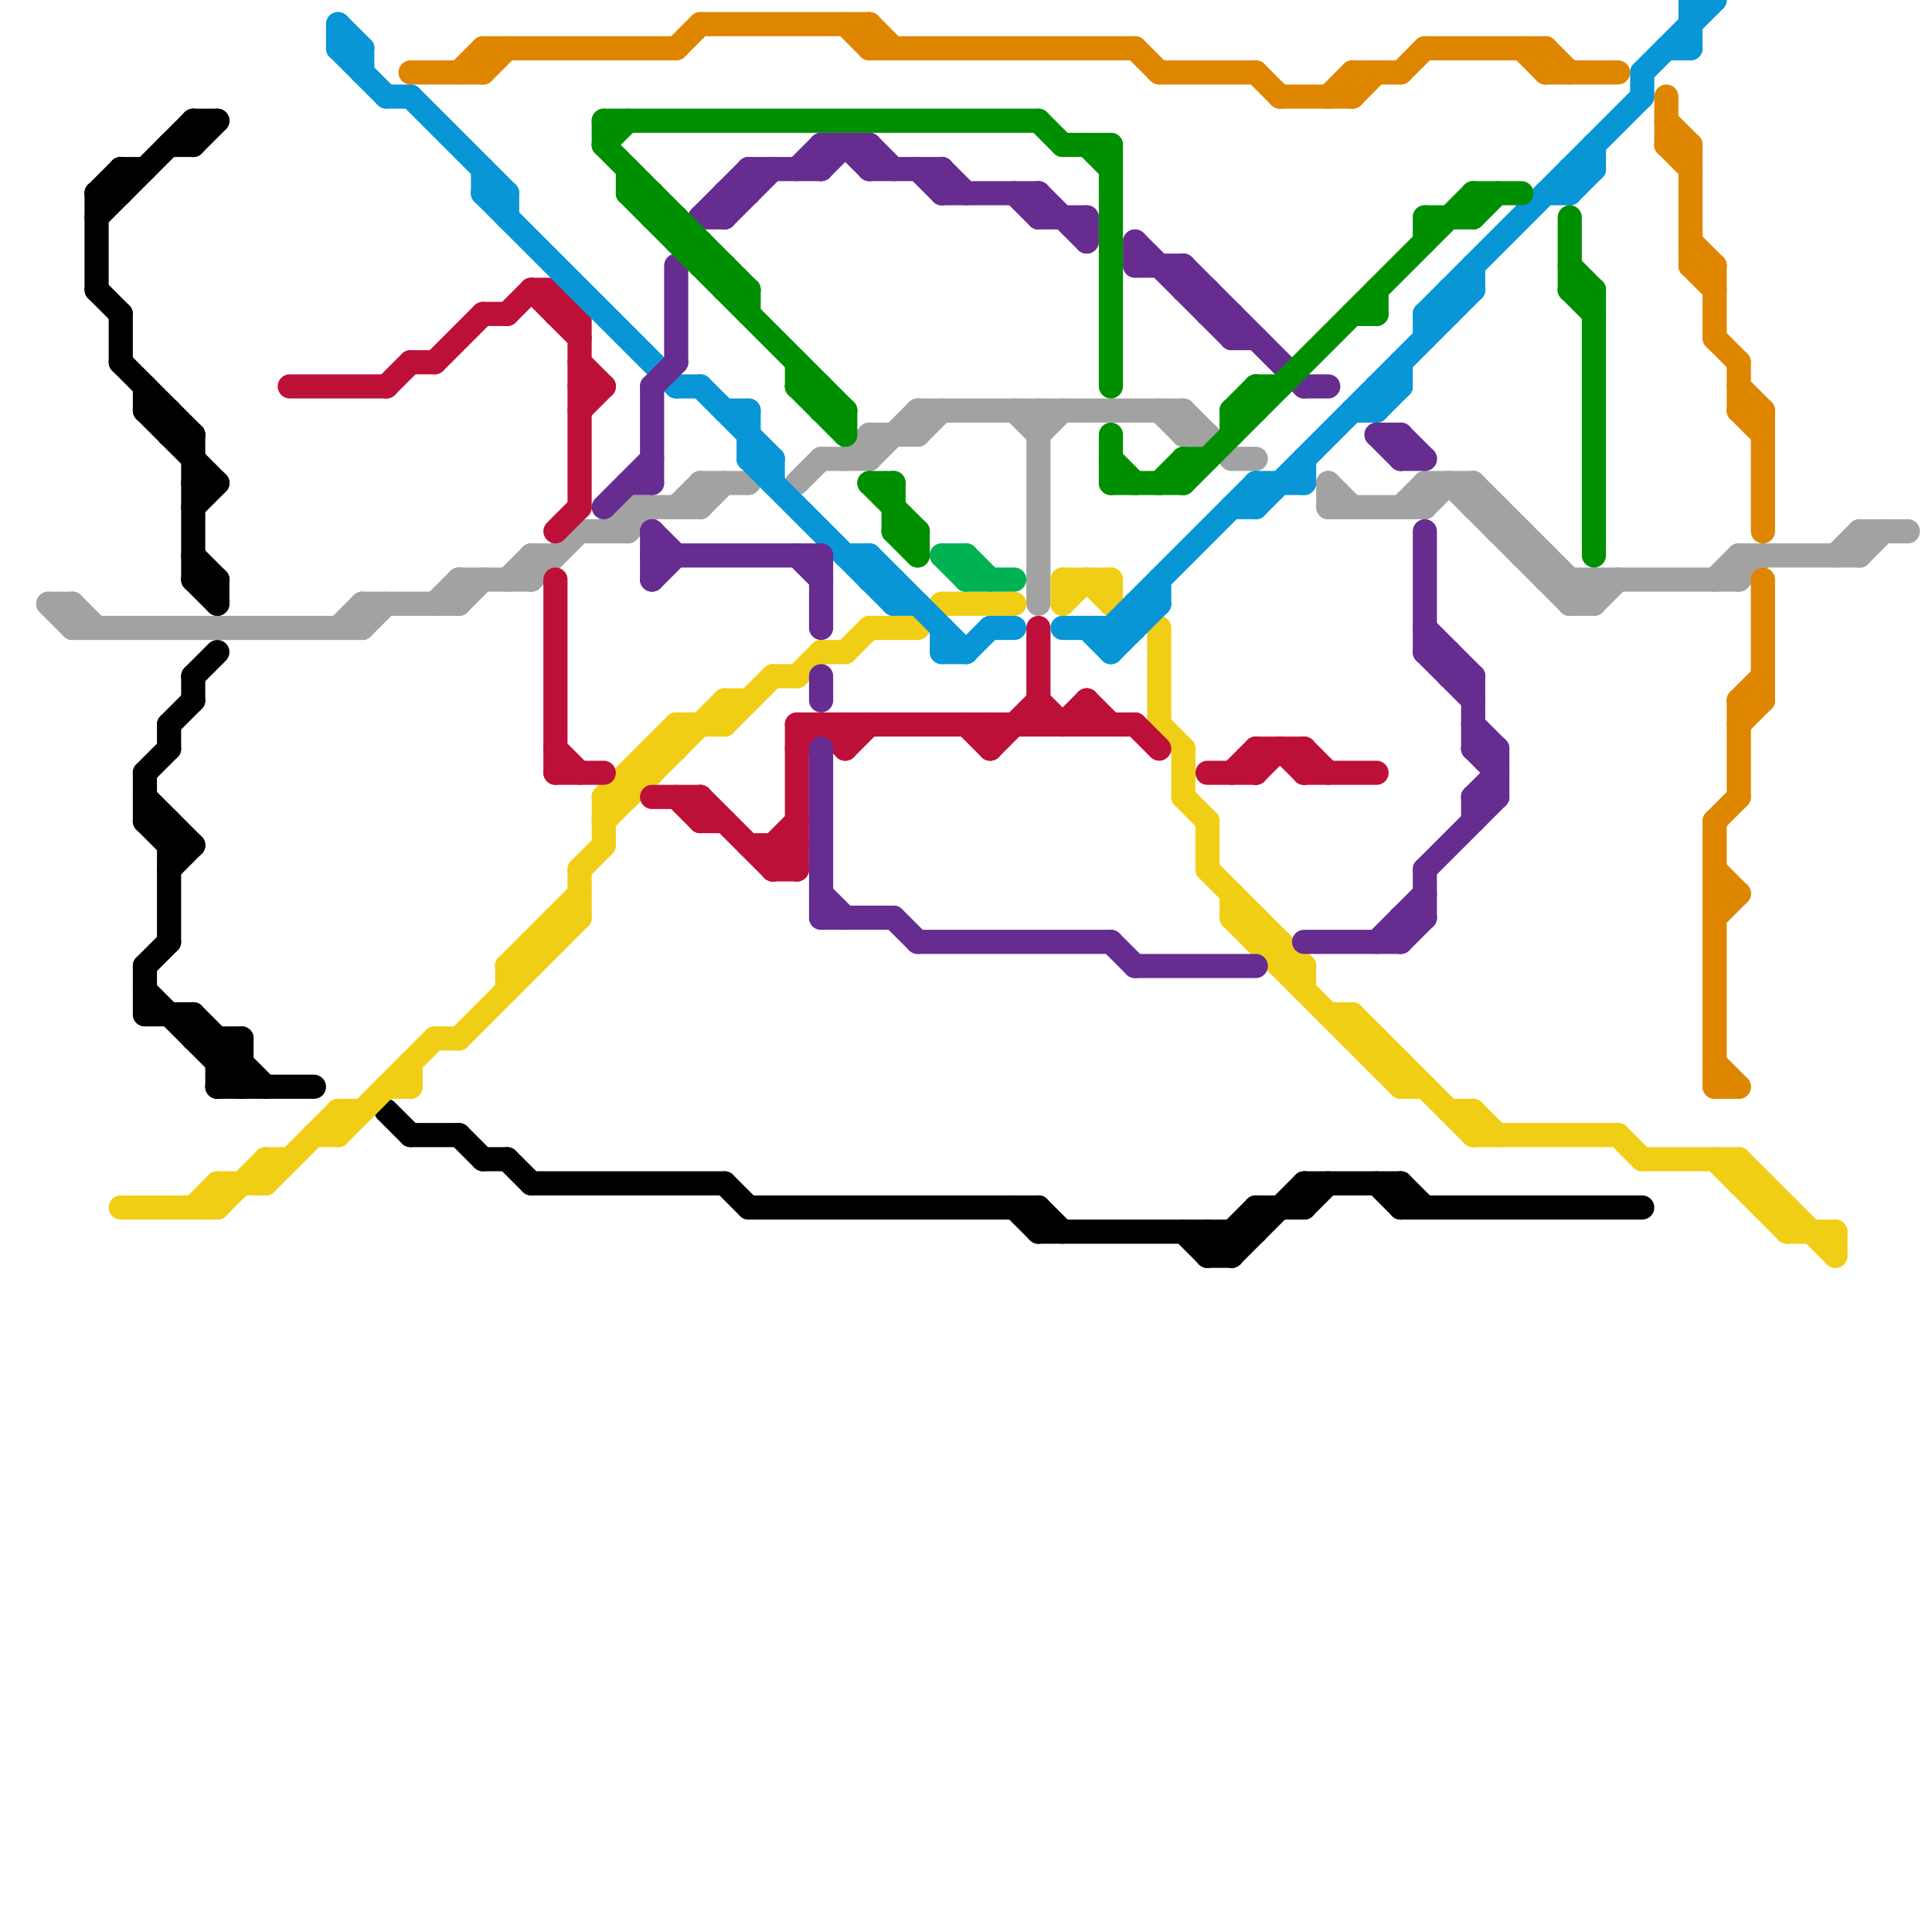 
<svg version="1.1" xmlns="http://www.w3.org/2000/svg" viewBox="0 0 80 80">
<style>line { stroke-width: 1; fill: none; stroke-linecap: round; stroke-linejoin: round; } .c0 { stroke: #a2a2a2 } .c1 { stroke: #000000 } .c2 { stroke: #f0ce15 } .c3 { stroke: #bd1038 } .c4 { stroke: #0896d7 } .c5 { stroke: #df8600 } .c6 { stroke: #662c90 } .c7 { stroke: #008f00 } .c8 { stroke: #00b251 }</style><line class="c0" x1="58" y1="21" x2="59" y2="20"/><line class="c0" x1="29" y1="21" x2="30" y2="20"/><line class="c0" x1="18" y1="25" x2="19" y2="24"/><line class="c0" x1="72" y1="24" x2="73" y2="23"/><line class="c0" x1="21" y1="24" x2="22" y2="23"/><line class="c0" x1="55" y1="20" x2="56" y2="21"/><line class="c0" x1="15" y1="26" x2="16" y2="25"/><line class="c0" x1="34" y1="19" x2="36" y2="19"/><line class="c0" x1="61" y1="21" x2="62" y2="21"/><line class="c0" x1="3" y1="25" x2="3" y2="26"/><line class="c0" x1="29" y1="20" x2="29" y2="21"/><line class="c0" x1="71" y1="24" x2="72" y2="23"/><line class="c0" x1="15" y1="25" x2="15" y2="26"/><line class="c0" x1="25" y1="22" x2="26" y2="21"/><line class="c0" x1="35" y1="19" x2="36" y2="18"/><line class="c0" x1="43" y1="18" x2="44" y2="17"/><line class="c0" x1="55" y1="21" x2="59" y2="21"/><line class="c0" x1="66" y1="25" x2="67" y2="24"/><line class="c0" x1="64" y1="24" x2="72" y2="24"/><line class="c0" x1="66" y1="24" x2="66" y2="25"/><line class="c0" x1="2" y1="25" x2="3" y2="25"/><line class="c0" x1="19" y1="24" x2="22" y2="24"/><line class="c0" x1="49" y1="18" x2="50" y2="18"/><line class="c0" x1="63" y1="23" x2="64" y2="23"/><line class="c0" x1="33" y1="20" x2="34" y2="19"/><line class="c0" x1="59" y1="21" x2="60" y2="20"/><line class="c0" x1="64" y1="23" x2="64" y2="24"/><line class="c0" x1="3" y1="26" x2="15" y2="26"/><line class="c0" x1="22" y1="23" x2="23" y2="23"/><line class="c0" x1="59" y1="20" x2="59" y2="21"/><line class="c0" x1="38" y1="17" x2="38" y2="18"/><line class="c0" x1="63" y1="22" x2="63" y2="23"/><line class="c0" x1="19" y1="24" x2="19" y2="25"/><line class="c0" x1="55" y1="20" x2="55" y2="21"/><line class="c0" x1="77" y1="22" x2="77" y2="23"/><line class="c0" x1="49" y1="17" x2="51" y2="19"/><line class="c0" x1="36" y1="18" x2="36" y2="19"/><line class="c0" x1="38" y1="18" x2="39" y2="17"/><line class="c0" x1="48" y1="17" x2="49" y2="18"/><line class="c0" x1="22" y1="23" x2="22" y2="24"/><line class="c0" x1="65" y1="24" x2="65" y2="25"/><line class="c0" x1="15" y1="25" x2="19" y2="25"/><line class="c0" x1="65" y1="25" x2="66" y2="25"/><line class="c0" x1="76" y1="23" x2="77" y2="22"/><line class="c0" x1="72" y1="23" x2="72" y2="24"/><line class="c0" x1="19" y1="25" x2="20" y2="24"/><line class="c0" x1="3" y1="25" x2="4" y2="26"/><line class="c0" x1="72" y1="23" x2="77" y2="23"/><line class="c0" x1="29" y1="20" x2="31" y2="20"/><line class="c0" x1="28" y1="21" x2="29" y2="20"/><line class="c0" x1="61" y1="20" x2="61" y2="21"/><line class="c0" x1="62" y1="21" x2="62" y2="22"/><line class="c0" x1="49" y1="17" x2="49" y2="18"/><line class="c0" x1="62" y1="22" x2="63" y2="22"/><line class="c0" x1="43" y1="17" x2="43" y2="25"/><line class="c0" x1="51" y1="19" x2="52" y2="19"/><line class="c0" x1="38" y1="17" x2="49" y2="17"/><line class="c0" x1="14" y1="26" x2="15" y2="25"/><line class="c0" x1="26" y1="21" x2="29" y2="21"/><line class="c0" x1="77" y1="23" x2="78" y2="22"/><line class="c0" x1="77" y1="22" x2="79" y2="22"/><line class="c0" x1="42" y1="17" x2="43" y2="18"/><line class="c0" x1="65" y1="25" x2="66" y2="24"/><line class="c0" x1="2" y1="25" x2="3" y2="26"/><line class="c0" x1="26" y1="22" x2="27" y2="21"/><line class="c0" x1="24" y1="22" x2="26" y2="22"/><line class="c0" x1="59" y1="20" x2="61" y2="20"/><line class="c0" x1="36" y1="19" x2="38" y2="17"/><line class="c0" x1="61" y1="20" x2="66" y2="25"/><line class="c0" x1="22" y1="24" x2="24" y2="22"/><line class="c0" x1="26" y1="21" x2="26" y2="22"/><line class="c0" x1="36" y1="18" x2="38" y2="18"/><line class="c0" x1="60" y1="20" x2="65" y2="25"/><line class="c1" x1="7" y1="17" x2="7" y2="18"/><line class="c1" x1="8" y1="5" x2="9" y2="5"/><line class="c1" x1="30" y1="49" x2="31" y2="50"/><line class="c1" x1="9" y1="44" x2="10" y2="44"/><line class="c1" x1="6" y1="32" x2="6" y2="34"/><line class="c1" x1="54" y1="49" x2="58" y2="49"/><line class="c1" x1="8" y1="42" x2="11" y2="45"/><line class="c1" x1="8" y1="5" x2="8" y2="6"/><line class="c1" x1="4" y1="8" x2="5" y2="7"/><line class="c1" x1="5" y1="15" x2="8" y2="18"/><line class="c1" x1="43" y1="50" x2="44" y2="51"/><line class="c1" x1="6" y1="40" x2="7" y2="39"/><line class="c1" x1="8" y1="23" x2="9" y2="24"/><line class="c1" x1="6" y1="16" x2="6" y2="17"/><line class="c1" x1="8" y1="18" x2="8" y2="24"/><line class="c1" x1="22" y1="49" x2="30" y2="49"/><line class="c1" x1="42" y1="50" x2="43" y2="51"/><line class="c1" x1="6" y1="34" x2="7" y2="34"/><line class="c1" x1="52" y1="50" x2="52" y2="51"/><line class="c1" x1="9" y1="45" x2="10" y2="44"/><line class="c1" x1="4" y1="9" x2="8" y2="5"/><line class="c1" x1="5" y1="7" x2="6" y2="7"/><line class="c1" x1="7" y1="34" x2="7" y2="39"/><line class="c1" x1="7" y1="36" x2="8" y2="35"/><line class="c1" x1="17" y1="47" x2="19" y2="47"/><line class="c1" x1="58" y1="49" x2="58" y2="50"/><line class="c1" x1="8" y1="28" x2="9" y2="27"/><line class="c1" x1="6" y1="40" x2="6" y2="42"/><line class="c1" x1="7" y1="30" x2="7" y2="31"/><line class="c1" x1="5" y1="13" x2="5" y2="15"/><line class="c1" x1="7" y1="6" x2="8" y2="6"/><line class="c1" x1="6" y1="41" x2="10" y2="45"/><line class="c1" x1="9" y1="44" x2="10" y2="43"/><line class="c1" x1="7" y1="35" x2="8" y2="35"/><line class="c1" x1="50" y1="52" x2="51" y2="52"/><line class="c1" x1="6" y1="32" x2="7" y2="31"/><line class="c1" x1="16" y1="46" x2="17" y2="47"/><line class="c1" x1="51" y1="51" x2="51" y2="52"/><line class="c1" x1="6" y1="17" x2="9" y2="20"/><line class="c1" x1="52" y1="50" x2="54" y2="50"/><line class="c1" x1="54" y1="49" x2="54" y2="50"/><line class="c1" x1="43" y1="50" x2="43" y2="51"/><line class="c1" x1="57" y1="49" x2="58" y2="50"/><line class="c1" x1="4" y1="8" x2="5" y2="8"/><line class="c1" x1="20" y1="48" x2="21" y2="48"/><line class="c1" x1="50" y1="51" x2="51" y2="52"/><line class="c1" x1="6" y1="42" x2="8" y2="42"/><line class="c1" x1="58" y1="49" x2="59" y2="50"/><line class="c1" x1="8" y1="43" x2="10" y2="43"/><line class="c1" x1="54" y1="50" x2="55" y2="49"/><line class="c1" x1="7" y1="18" x2="8" y2="18"/><line class="c1" x1="49" y1="51" x2="50" y2="52"/><line class="c1" x1="4" y1="8" x2="4" y2="12"/><line class="c1" x1="8" y1="42" x2="8" y2="43"/><line class="c1" x1="10" y1="43" x2="10" y2="45"/><line class="c1" x1="51" y1="52" x2="54" y2="49"/><line class="c1" x1="8" y1="20" x2="9" y2="20"/><line class="c1" x1="6" y1="17" x2="7" y2="17"/><line class="c1" x1="9" y1="43" x2="9" y2="45"/><line class="c1" x1="8" y1="24" x2="9" y2="25"/><line class="c1" x1="43" y1="51" x2="52" y2="51"/><line class="c1" x1="7" y1="30" x2="8" y2="29"/><line class="c1" x1="6" y1="33" x2="8" y2="35"/><line class="c1" x1="31" y1="50" x2="43" y2="50"/><line class="c1" x1="4" y1="12" x2="5" y2="13"/><line class="c1" x1="6" y1="34" x2="7" y2="35"/><line class="c1" x1="50" y1="51" x2="50" y2="52"/><line class="c1" x1="5" y1="7" x2="5" y2="8"/><line class="c1" x1="8" y1="6" x2="9" y2="5"/><line class="c1" x1="50" y1="52" x2="52" y2="50"/><line class="c1" x1="58" y1="50" x2="68" y2="50"/><line class="c1" x1="8" y1="28" x2="8" y2="29"/><line class="c1" x1="21" y1="48" x2="22" y2="49"/><line class="c1" x1="9" y1="45" x2="13" y2="45"/><line class="c1" x1="19" y1="47" x2="20" y2="48"/><line class="c1" x1="8" y1="24" x2="9" y2="24"/><line class="c1" x1="8" y1="21" x2="9" y2="20"/><line class="c1" x1="9" y1="24" x2="9" y2="25"/><line class="c2" x1="50" y1="34" x2="50" y2="36"/><line class="c2" x1="44" y1="24" x2="46" y2="24"/><line class="c2" x1="56" y1="43" x2="57" y2="43"/><line class="c2" x1="11" y1="48" x2="11" y2="49"/><line class="c2" x1="11" y1="48" x2="12" y2="48"/><line class="c2" x1="51" y1="37" x2="51" y2="38"/><line class="c2" x1="19" y1="43" x2="24" y2="38"/><line class="c2" x1="21" y1="40" x2="22" y2="40"/><line class="c2" x1="21" y1="40" x2="24" y2="37"/><line class="c2" x1="56" y1="42" x2="61" y2="47"/><line class="c2" x1="72" y1="48" x2="72" y2="49"/><line class="c2" x1="21" y1="40" x2="21" y2="41"/><line class="c2" x1="16" y1="45" x2="17" y2="45"/><line class="c2" x1="44" y1="25" x2="45" y2="24"/><line class="c2" x1="23" y1="38" x2="23" y2="39"/><line class="c2" x1="48" y1="30" x2="49" y2="31"/><line class="c2" x1="49" y1="33" x2="50" y2="34"/><line class="c2" x1="26" y1="32" x2="26" y2="33"/><line class="c2" x1="58" y1="45" x2="59" y2="45"/><line class="c2" x1="25" y1="33" x2="25" y2="35"/><line class="c2" x1="22" y1="39" x2="23" y2="39"/><line class="c2" x1="8" y1="50" x2="9" y2="49"/><line class="c2" x1="24" y1="36" x2="25" y2="35"/><line class="c2" x1="14" y1="47" x2="18" y2="43"/><line class="c2" x1="56" y1="42" x2="56" y2="43"/><line class="c2" x1="13" y1="47" x2="14" y2="47"/><line class="c2" x1="34" y1="27" x2="35" y2="27"/><line class="c2" x1="57" y1="44" x2="58" y2="44"/><line class="c2" x1="33" y1="28" x2="34" y2="27"/><line class="c2" x1="9" y1="50" x2="11" y2="48"/><line class="c2" x1="24" y1="36" x2="24" y2="38"/><line class="c2" x1="30" y1="29" x2="30" y2="30"/><line class="c2" x1="30" y1="29" x2="31" y2="29"/><line class="c2" x1="39" y1="25" x2="42" y2="25"/><line class="c2" x1="28" y1="30" x2="28" y2="31"/><line class="c2" x1="36" y1="26" x2="38" y2="26"/><line class="c2" x1="30" y1="30" x2="32" y2="28"/><line class="c2" x1="73" y1="49" x2="73" y2="50"/><line class="c2" x1="52" y1="38" x2="52" y2="39"/><line class="c2" x1="27" y1="31" x2="28" y2="31"/><line class="c2" x1="17" y1="44" x2="17" y2="45"/><line class="c2" x1="53" y1="40" x2="54" y2="40"/><line class="c2" x1="35" y1="27" x2="36" y2="26"/><line class="c2" x1="44" y1="24" x2="44" y2="25"/><line class="c2" x1="46" y1="24" x2="46" y2="25"/><line class="c2" x1="27" y1="31" x2="27" y2="32"/><line class="c2" x1="61" y1="46" x2="61" y2="47"/><line class="c2" x1="38" y1="26" x2="39" y2="25"/><line class="c2" x1="32" y1="28" x2="33" y2="28"/><line class="c2" x1="53" y1="39" x2="53" y2="40"/><line class="c2" x1="52" y1="39" x2="53" y2="39"/><line class="c2" x1="50" y1="36" x2="54" y2="40"/><line class="c2" x1="68" y1="48" x2="72" y2="48"/><line class="c2" x1="45" y1="24" x2="46" y2="25"/><line class="c2" x1="22" y1="39" x2="22" y2="40"/><line class="c2" x1="57" y1="43" x2="57" y2="44"/><line class="c2" x1="58" y1="44" x2="58" y2="45"/><line class="c2" x1="9" y1="49" x2="9" y2="50"/><line class="c2" x1="67" y1="47" x2="68" y2="48"/><line class="c2" x1="61" y1="47" x2="67" y2="47"/><line class="c2" x1="51" y1="38" x2="58" y2="45"/><line class="c2" x1="60" y1="46" x2="61" y2="46"/><line class="c2" x1="48" y1="26" x2="48" y2="30"/><line class="c2" x1="28" y1="30" x2="30" y2="30"/><line class="c2" x1="74" y1="50" x2="74" y2="51"/><line class="c2" x1="11" y1="49" x2="14" y2="46"/><line class="c2" x1="25" y1="33" x2="26" y2="33"/><line class="c2" x1="25" y1="33" x2="28" y2="30"/><line class="c2" x1="71" y1="48" x2="74" y2="51"/><line class="c2" x1="55" y1="42" x2="56" y2="42"/><line class="c2" x1="76" y1="51" x2="76" y2="52"/><line class="c2" x1="61" y1="46" x2="62" y2="47"/><line class="c2" x1="74" y1="51" x2="76" y2="51"/><line class="c2" x1="14" y1="46" x2="14" y2="47"/><line class="c2" x1="14" y1="46" x2="15" y2="46"/><line class="c2" x1="54" y1="40" x2="54" y2="41"/><line class="c2" x1="18" y1="43" x2="19" y2="43"/><line class="c2" x1="26" y1="32" x2="27" y2="32"/><line class="c2" x1="5" y1="50" x2="9" y2="50"/><line class="c2" x1="49" y1="31" x2="49" y2="33"/><line class="c2" x1="25" y1="34" x2="30" y2="29"/><line class="c2" x1="72" y1="48" x2="76" y2="52"/><line class="c2" x1="23" y1="38" x2="24" y2="38"/><line class="c2" x1="72" y1="49" x2="73" y2="49"/><line class="c2" x1="51" y1="38" x2="52" y2="38"/><line class="c2" x1="9" y1="49" x2="11" y2="49"/><line class="c2" x1="73" y1="50" x2="74" y2="50"/><line class="c3" x1="20" y1="13" x2="21" y2="13"/><line class="c3" x1="33" y1="30" x2="47" y2="30"/><line class="c3" x1="32" y1="35" x2="33" y2="36"/><line class="c3" x1="31" y1="35" x2="33" y2="35"/><line class="c3" x1="29" y1="33" x2="29" y2="34"/><line class="c3" x1="45" y1="29" x2="45" y2="30"/><line class="c3" x1="23" y1="12" x2="24" y2="13"/><line class="c3" x1="32" y1="36" x2="33" y2="35"/><line class="c3" x1="54" y1="31" x2="54" y2="32"/><line class="c3" x1="23" y1="31" x2="24" y2="32"/><line class="c3" x1="18" y1="15" x2="20" y2="13"/><line class="c3" x1="41" y1="31" x2="43" y2="29"/><line class="c3" x1="53" y1="31" x2="54" y2="32"/><line class="c3" x1="52" y1="32" x2="53" y2="31"/><line class="c3" x1="50" y1="32" x2="52" y2="32"/><line class="c3" x1="35" y1="30" x2="35" y2="31"/><line class="c3" x1="54" y1="32" x2="57" y2="32"/><line class="c3" x1="23" y1="32" x2="25" y2="32"/><line class="c3" x1="35" y1="31" x2="36" y2="30"/><line class="c3" x1="28" y1="33" x2="29" y2="34"/><line class="c3" x1="12" y1="16" x2="16" y2="16"/><line class="c3" x1="24" y1="17" x2="25" y2="16"/><line class="c3" x1="29" y1="34" x2="30" y2="34"/><line class="c3" x1="43" y1="26" x2="43" y2="30"/><line class="c3" x1="47" y1="30" x2="48" y2="31"/><line class="c3" x1="52" y1="31" x2="52" y2="32"/><line class="c3" x1="23" y1="12" x2="23" y2="13"/><line class="c3" x1="45" y1="29" x2="46" y2="30"/><line class="c3" x1="54" y1="31" x2="55" y2="32"/><line class="c3" x1="33" y1="30" x2="33" y2="36"/><line class="c3" x1="44" y1="30" x2="45" y2="29"/><line class="c3" x1="23" y1="22" x2="24" y2="21"/><line class="c3" x1="24" y1="13" x2="24" y2="21"/><line class="c3" x1="22" y1="12" x2="24" y2="14"/><line class="c3" x1="22" y1="12" x2="23" y2="12"/><line class="c3" x1="17" y1="15" x2="18" y2="15"/><line class="c3" x1="32" y1="35" x2="33" y2="34"/><line class="c3" x1="32" y1="35" x2="32" y2="36"/><line class="c3" x1="41" y1="30" x2="41" y2="31"/><line class="c3" x1="24" y1="16" x2="25" y2="16"/><line class="c3" x1="23" y1="13" x2="24" y2="13"/><line class="c3" x1="33" y1="31" x2="34" y2="30"/><line class="c3" x1="32" y1="36" x2="33" y2="36"/><line class="c3" x1="27" y1="33" x2="29" y2="33"/><line class="c3" x1="24" y1="15" x2="25" y2="16"/><line class="c3" x1="16" y1="16" x2="17" y2="15"/><line class="c3" x1="43" y1="29" x2="44" y2="30"/><line class="c3" x1="52" y1="31" x2="54" y2="31"/><line class="c3" x1="21" y1="13" x2="22" y2="12"/><line class="c3" x1="23" y1="24" x2="23" y2="32"/><line class="c3" x1="34" y1="30" x2="35" y2="31"/><line class="c3" x1="51" y1="32" x2="52" y2="31"/><line class="c3" x1="29" y1="33" x2="32" y2="36"/><line class="c3" x1="40" y1="30" x2="41" y2="31"/><line class="c4" x1="47" y1="25" x2="47" y2="26"/><line class="c4" x1="68" y1="3" x2="68" y2="4"/><line class="c4" x1="20" y1="8" x2="28" y2="16"/><line class="c4" x1="48" y1="24" x2="48" y2="25"/><line class="c4" x1="59" y1="13" x2="59" y2="14"/><line class="c4" x1="57" y1="17" x2="58" y2="16"/><line class="c4" x1="64" y1="8" x2="65" y2="8"/><line class="c4" x1="59" y1="13" x2="68" y2="4"/><line class="c4" x1="14" y1="1" x2="15" y2="2"/><line class="c4" x1="41" y1="26" x2="42" y2="26"/><line class="c4" x1="31" y1="17" x2="31" y2="19"/><line class="c4" x1="36" y1="23" x2="36" y2="24"/><line class="c4" x1="14" y1="2" x2="15" y2="2"/><line class="c4" x1="14" y1="2" x2="16" y2="4"/><line class="c4" x1="21" y1="8" x2="21" y2="9"/><line class="c4" x1="35" y1="23" x2="36" y2="23"/><line class="c4" x1="39" y1="27" x2="40" y2="27"/><line class="c4" x1="65" y1="7" x2="66" y2="7"/><line class="c4" x1="52" y1="20" x2="54" y2="20"/><line class="c4" x1="37" y1="24" x2="37" y2="25"/><line class="c4" x1="69" y1="2" x2="70" y2="2"/><line class="c4" x1="16" y1="4" x2="17" y2="4"/><line class="c4" x1="29" y1="16" x2="32" y2="19"/><line class="c4" x1="36" y1="23" x2="40" y2="27"/><line class="c4" x1="66" y1="6" x2="66" y2="7"/><line class="c4" x1="57" y1="16" x2="58" y2="16"/><line class="c4" x1="39" y1="26" x2="39" y2="27"/><line class="c4" x1="28" y1="16" x2="29" y2="16"/><line class="c4" x1="60" y1="12" x2="61" y2="12"/><line class="c4" x1="40" y1="27" x2="41" y2="26"/><line class="c4" x1="30" y1="17" x2="31" y2="17"/><line class="c4" x1="17" y1="4" x2="21" y2="8"/><line class="c4" x1="70" y1="0" x2="71" y2="0"/><line class="c4" x1="70" y1="0" x2="70" y2="2"/><line class="c4" x1="46" y1="26" x2="52" y2="20"/><line class="c4" x1="14" y1="1" x2="14" y2="2"/><line class="c4" x1="65" y1="7" x2="65" y2="8"/><line class="c4" x1="45" y1="26" x2="46" y2="27"/><line class="c4" x1="37" y1="25" x2="38" y2="25"/><line class="c4" x1="57" y1="16" x2="57" y2="17"/><line class="c4" x1="61" y1="11" x2="61" y2="12"/><line class="c4" x1="60" y1="12" x2="60" y2="13"/><line class="c4" x1="58" y1="15" x2="58" y2="16"/><line class="c4" x1="31" y1="19" x2="37" y2="25"/><line class="c4" x1="20" y1="7" x2="20" y2="8"/><line class="c4" x1="52" y1="21" x2="61" y2="12"/><line class="c4" x1="15" y1="2" x2="15" y2="3"/><line class="c4" x1="44" y1="26" x2="47" y2="26"/><line class="c4" x1="51" y1="21" x2="52" y2="21"/><line class="c4" x1="52" y1="20" x2="52" y2="21"/><line class="c4" x1="46" y1="27" x2="48" y2="25"/><line class="c4" x1="47" y1="25" x2="48" y2="25"/><line class="c4" x1="56" y1="17" x2="57" y2="17"/><line class="c4" x1="20" y1="8" x2="21" y2="8"/><line class="c4" x1="68" y1="3" x2="71" y2="0"/><line class="c4" x1="54" y1="19" x2="54" y2="20"/><line class="c4" x1="32" y1="19" x2="32" y2="20"/><line class="c4" x1="65" y1="8" x2="66" y2="7"/><line class="c4" x1="46" y1="26" x2="46" y2="27"/><line class="c4" x1="59" y1="13" x2="60" y2="13"/><line class="c4" x1="36" y1="24" x2="37" y2="24"/><line class="c4" x1="31" y1="19" x2="32" y2="19"/><line class="c5" x1="56" y1="3" x2="58" y2="3"/><line class="c5" x1="73" y1="17" x2="73" y2="22"/><line class="c5" x1="70" y1="10" x2="71" y2="11"/><line class="c5" x1="70" y1="11" x2="71" y2="12"/><line class="c5" x1="71" y1="37" x2="72" y2="37"/><line class="c5" x1="19" y1="3" x2="20" y2="2"/><line class="c5" x1="64" y1="3" x2="67" y2="3"/><line class="c5" x1="70" y1="6" x2="70" y2="11"/><line class="c5" x1="36" y1="1" x2="36" y2="2"/><line class="c5" x1="71" y1="34" x2="72" y2="33"/><line class="c5" x1="59" y1="2" x2="64" y2="2"/><line class="c5" x1="36" y1="2" x2="47" y2="2"/><line class="c5" x1="72" y1="17" x2="73" y2="17"/><line class="c5" x1="52" y1="3" x2="53" y2="4"/><line class="c5" x1="48" y1="3" x2="52" y2="3"/><line class="c5" x1="72" y1="29" x2="73" y2="29"/><line class="c5" x1="73" y1="24" x2="73" y2="29"/><line class="c5" x1="58" y1="3" x2="59" y2="2"/><line class="c5" x1="64" y1="2" x2="65" y2="3"/><line class="c5" x1="71" y1="45" x2="72" y2="45"/><line class="c5" x1="70" y1="11" x2="71" y2="11"/><line class="c5" x1="35" y1="1" x2="36" y2="2"/><line class="c5" x1="20" y1="3" x2="21" y2="2"/><line class="c5" x1="63" y1="2" x2="64" y2="3"/><line class="c5" x1="56" y1="3" x2="56" y2="4"/><line class="c5" x1="72" y1="15" x2="72" y2="17"/><line class="c5" x1="69" y1="6" x2="70" y2="7"/><line class="c5" x1="71" y1="44" x2="72" y2="45"/><line class="c5" x1="72" y1="29" x2="72" y2="33"/><line class="c5" x1="17" y1="3" x2="20" y2="3"/><line class="c5" x1="72" y1="29" x2="73" y2="28"/><line class="c5" x1="20" y1="2" x2="28" y2="2"/><line class="c5" x1="71" y1="36" x2="72" y2="37"/><line class="c5" x1="71" y1="38" x2="72" y2="37"/><line class="c5" x1="53" y1="4" x2="56" y2="4"/><line class="c5" x1="69" y1="4" x2="69" y2="6"/><line class="c5" x1="56" y1="4" x2="57" y2="3"/><line class="c5" x1="47" y1="2" x2="48" y2="3"/><line class="c5" x1="28" y1="2" x2="29" y2="1"/><line class="c5" x1="64" y1="2" x2="64" y2="3"/><line class="c5" x1="36" y1="1" x2="37" y2="2"/><line class="c5" x1="69" y1="5" x2="70" y2="6"/><line class="c5" x1="72" y1="16" x2="73" y2="17"/><line class="c5" x1="20" y1="2" x2="20" y2="3"/><line class="c5" x1="71" y1="34" x2="71" y2="45"/><line class="c5" x1="29" y1="1" x2="36" y2="1"/><line class="c5" x1="72" y1="17" x2="73" y2="18"/><line class="c5" x1="69" y1="6" x2="70" y2="6"/><line class="c5" x1="71" y1="14" x2="72" y2="15"/><line class="c5" x1="55" y1="4" x2="56" y2="3"/><line class="c5" x1="71" y1="11" x2="71" y2="14"/><line class="c5" x1="72" y1="30" x2="73" y2="29"/><line class="c6" x1="27" y1="22" x2="28" y2="23"/><line class="c6" x1="49" y1="11" x2="49" y2="12"/><line class="c6" x1="59" y1="22" x2="59" y2="27"/><line class="c6" x1="60" y1="27" x2="60" y2="28"/><line class="c6" x1="34" y1="7" x2="35" y2="6"/><line class="c6" x1="59" y1="26" x2="61" y2="28"/><line class="c6" x1="27" y1="16" x2="28" y2="15"/><line class="c6" x1="29" y1="9" x2="30" y2="9"/><line class="c6" x1="61" y1="33" x2="62" y2="32"/><line class="c6" x1="59" y1="36" x2="59" y2="38"/><line class="c6" x1="30" y1="8" x2="31" y2="8"/><line class="c6" x1="29" y1="9" x2="31" y2="7"/><line class="c6" x1="57" y1="18" x2="58" y2="18"/><line class="c6" x1="47" y1="11" x2="49" y2="11"/><line class="c6" x1="61" y1="28" x2="61" y2="31"/><line class="c6" x1="58" y1="18" x2="58" y2="19"/><line class="c6" x1="50" y1="13" x2="51" y2="13"/><line class="c6" x1="34" y1="6" x2="34" y2="7"/><line class="c6" x1="60" y1="28" x2="61" y2="28"/><line class="c6" x1="61" y1="31" x2="62" y2="31"/><line class="c6" x1="36" y1="7" x2="39" y2="7"/><line class="c6" x1="27" y1="24" x2="28" y2="23"/><line class="c6" x1="51" y1="13" x2="51" y2="14"/><line class="c6" x1="27" y1="22" x2="27" y2="24"/><line class="c6" x1="58" y1="18" x2="59" y2="19"/><line class="c6" x1="27" y1="16" x2="27" y2="20"/><line class="c6" x1="58" y1="38" x2="59" y2="38"/><line class="c6" x1="59" y1="27" x2="61" y2="29"/><line class="c6" x1="42" y1="8" x2="43" y2="9"/><line class="c6" x1="25" y1="21" x2="27" y2="19"/><line class="c6" x1="58" y1="39" x2="59" y2="38"/><line class="c6" x1="57" y1="39" x2="59" y2="37"/><line class="c6" x1="33" y1="23" x2="34" y2="24"/><line class="c6" x1="39" y1="8" x2="43" y2="8"/><line class="c6" x1="43" y1="9" x2="45" y2="9"/><line class="c6" x1="54" y1="16" x2="55" y2="16"/><line class="c6" x1="43" y1="8" x2="43" y2="9"/><line class="c6" x1="37" y1="38" x2="38" y2="39"/><line class="c6" x1="45" y1="9" x2="45" y2="10"/><line class="c6" x1="54" y1="39" x2="58" y2="39"/><line class="c6" x1="39" y1="7" x2="39" y2="8"/><line class="c6" x1="34" y1="37" x2="35" y2="38"/><line class="c6" x1="61" y1="33" x2="62" y2="33"/><line class="c6" x1="34" y1="23" x2="34" y2="26"/><line class="c6" x1="36" y1="6" x2="36" y2="7"/><line class="c6" x1="49" y1="11" x2="54" y2="16"/><line class="c6" x1="59" y1="27" x2="60" y2="27"/><line class="c6" x1="61" y1="33" x2="61" y2="34"/><line class="c6" x1="57" y1="18" x2="58" y2="19"/><line class="c6" x1="47" y1="40" x2="52" y2="40"/><line class="c6" x1="34" y1="6" x2="36" y2="6"/><line class="c6" x1="50" y1="12" x2="50" y2="13"/><line class="c6" x1="36" y1="6" x2="37" y2="7"/><line class="c6" x1="34" y1="31" x2="34" y2="38"/><line class="c6" x1="58" y1="38" x2="58" y2="39"/><line class="c6" x1="46" y1="39" x2="47" y2="40"/><line class="c6" x1="47" y1="10" x2="51" y2="14"/><line class="c6" x1="34" y1="28" x2="34" y2="29"/><line class="c6" x1="34" y1="38" x2="37" y2="38"/><line class="c6" x1="33" y1="7" x2="34" y2="6"/><line class="c6" x1="59" y1="36" x2="62" y2="33"/><line class="c6" x1="30" y1="8" x2="30" y2="9"/><line class="c6" x1="62" y1="31" x2="62" y2="33"/><line class="c6" x1="61" y1="30" x2="62" y2="31"/><line class="c6" x1="58" y1="19" x2="59" y2="19"/><line class="c6" x1="30" y1="9" x2="32" y2="7"/><line class="c6" x1="26" y1="20" x2="27" y2="20"/><line class="c6" x1="47" y1="10" x2="47" y2="11"/><line class="c6" x1="49" y1="12" x2="50" y2="12"/><line class="c6" x1="27" y1="23" x2="34" y2="23"/><line class="c6" x1="31" y1="7" x2="34" y2="7"/><line class="c6" x1="38" y1="7" x2="39" y2="8"/><line class="c6" x1="61" y1="31" x2="62" y2="32"/><line class="c6" x1="51" y1="14" x2="52" y2="14"/><line class="c6" x1="39" y1="7" x2="40" y2="8"/><line class="c6" x1="38" y1="39" x2="46" y2="39"/><line class="c6" x1="28" y1="11" x2="28" y2="15"/><line class="c6" x1="31" y1="7" x2="31" y2="8"/><line class="c6" x1="43" y1="8" x2="45" y2="10"/><line class="c6" x1="35" y1="6" x2="36" y2="7"/><line class="c7" x1="26" y1="8" x2="27" y2="8"/><line class="c7" x1="30" y1="11" x2="30" y2="12"/><line class="c7" x1="29" y1="10" x2="29" y2="11"/><line class="c7" x1="25" y1="5" x2="43" y2="5"/><line class="c7" x1="28" y1="10" x2="29" y2="10"/><line class="c7" x1="33" y1="15" x2="33" y2="16"/><line class="c7" x1="38" y1="22" x2="38" y2="23"/><line class="c7" x1="57" y1="12" x2="57" y2="13"/><line class="c7" x1="59" y1="9" x2="61" y2="9"/><line class="c7" x1="34" y1="16" x2="34" y2="17"/><line class="c7" x1="65" y1="12" x2="66" y2="13"/><line class="c7" x1="51" y1="17" x2="52" y2="17"/><line class="c7" x1="30" y1="12" x2="31" y2="12"/><line class="c7" x1="52" y1="16" x2="53" y2="16"/><line class="c7" x1="52" y1="16" x2="52" y2="17"/><line class="c7" x1="65" y1="9" x2="65" y2="12"/><line class="c7" x1="51" y1="17" x2="51" y2="18"/><line class="c7" x1="48" y1="20" x2="49" y2="19"/><line class="c7" x1="26" y1="8" x2="35" y2="17"/><line class="c7" x1="61" y1="9" x2="62" y2="8"/><line class="c7" x1="44" y1="6" x2="46" y2="6"/><line class="c7" x1="25" y1="6" x2="26" y2="5"/><line class="c7" x1="28" y1="9" x2="28" y2="10"/><line class="c7" x1="61" y1="8" x2="61" y2="9"/><line class="c7" x1="35" y1="17" x2="35" y2="18"/><line class="c7" x1="46" y1="18" x2="46" y2="20"/><line class="c7" x1="49" y1="19" x2="49" y2="20"/><line class="c7" x1="34" y1="17" x2="35" y2="17"/><line class="c7" x1="49" y1="19" x2="50" y2="19"/><line class="c7" x1="37" y1="22" x2="38" y2="23"/><line class="c7" x1="65" y1="11" x2="66" y2="12"/><line class="c7" x1="37" y1="20" x2="37" y2="22"/><line class="c7" x1="65" y1="12" x2="66" y2="12"/><line class="c7" x1="36" y1="20" x2="38" y2="22"/><line class="c7" x1="43" y1="5" x2="44" y2="6"/><line class="c7" x1="51" y1="17" x2="52" y2="16"/><line class="c7" x1="46" y1="6" x2="46" y2="16"/><line class="c7" x1="31" y1="12" x2="31" y2="13"/><line class="c7" x1="26" y1="7" x2="26" y2="8"/><line class="c7" x1="27" y1="8" x2="27" y2="9"/><line class="c7" x1="33" y1="16" x2="35" y2="18"/><line class="c7" x1="46" y1="20" x2="49" y2="20"/><line class="c7" x1="46" y1="19" x2="47" y2="20"/><line class="c7" x1="56" y1="13" x2="57" y2="13"/><line class="c7" x1="25" y1="5" x2="25" y2="6"/><line class="c7" x1="33" y1="16" x2="34" y2="16"/><line class="c7" x1="25" y1="6" x2="31" y2="12"/><line class="c7" x1="66" y1="12" x2="66" y2="23"/><line class="c7" x1="49" y1="20" x2="61" y2="8"/><line class="c7" x1="59" y1="9" x2="59" y2="10"/><line class="c7" x1="37" y1="22" x2="38" y2="22"/><line class="c7" x1="45" y1="6" x2="46" y2="7"/><line class="c7" x1="36" y1="20" x2="37" y2="20"/><line class="c7" x1="29" y1="11" x2="30" y2="11"/><line class="c7" x1="27" y1="9" x2="28" y2="9"/><line class="c7" x1="61" y1="8" x2="63" y2="8"/><line class="c8" x1="39" y1="23" x2="40" y2="23"/><line class="c8" x1="40" y1="24" x2="42" y2="24"/><line class="c8" x1="40" y1="23" x2="40" y2="24"/><line class="c8" x1="39" y1="23" x2="40" y2="24"/><line class="c8" x1="40" y1="23" x2="41" y2="24"/>


</svg>

